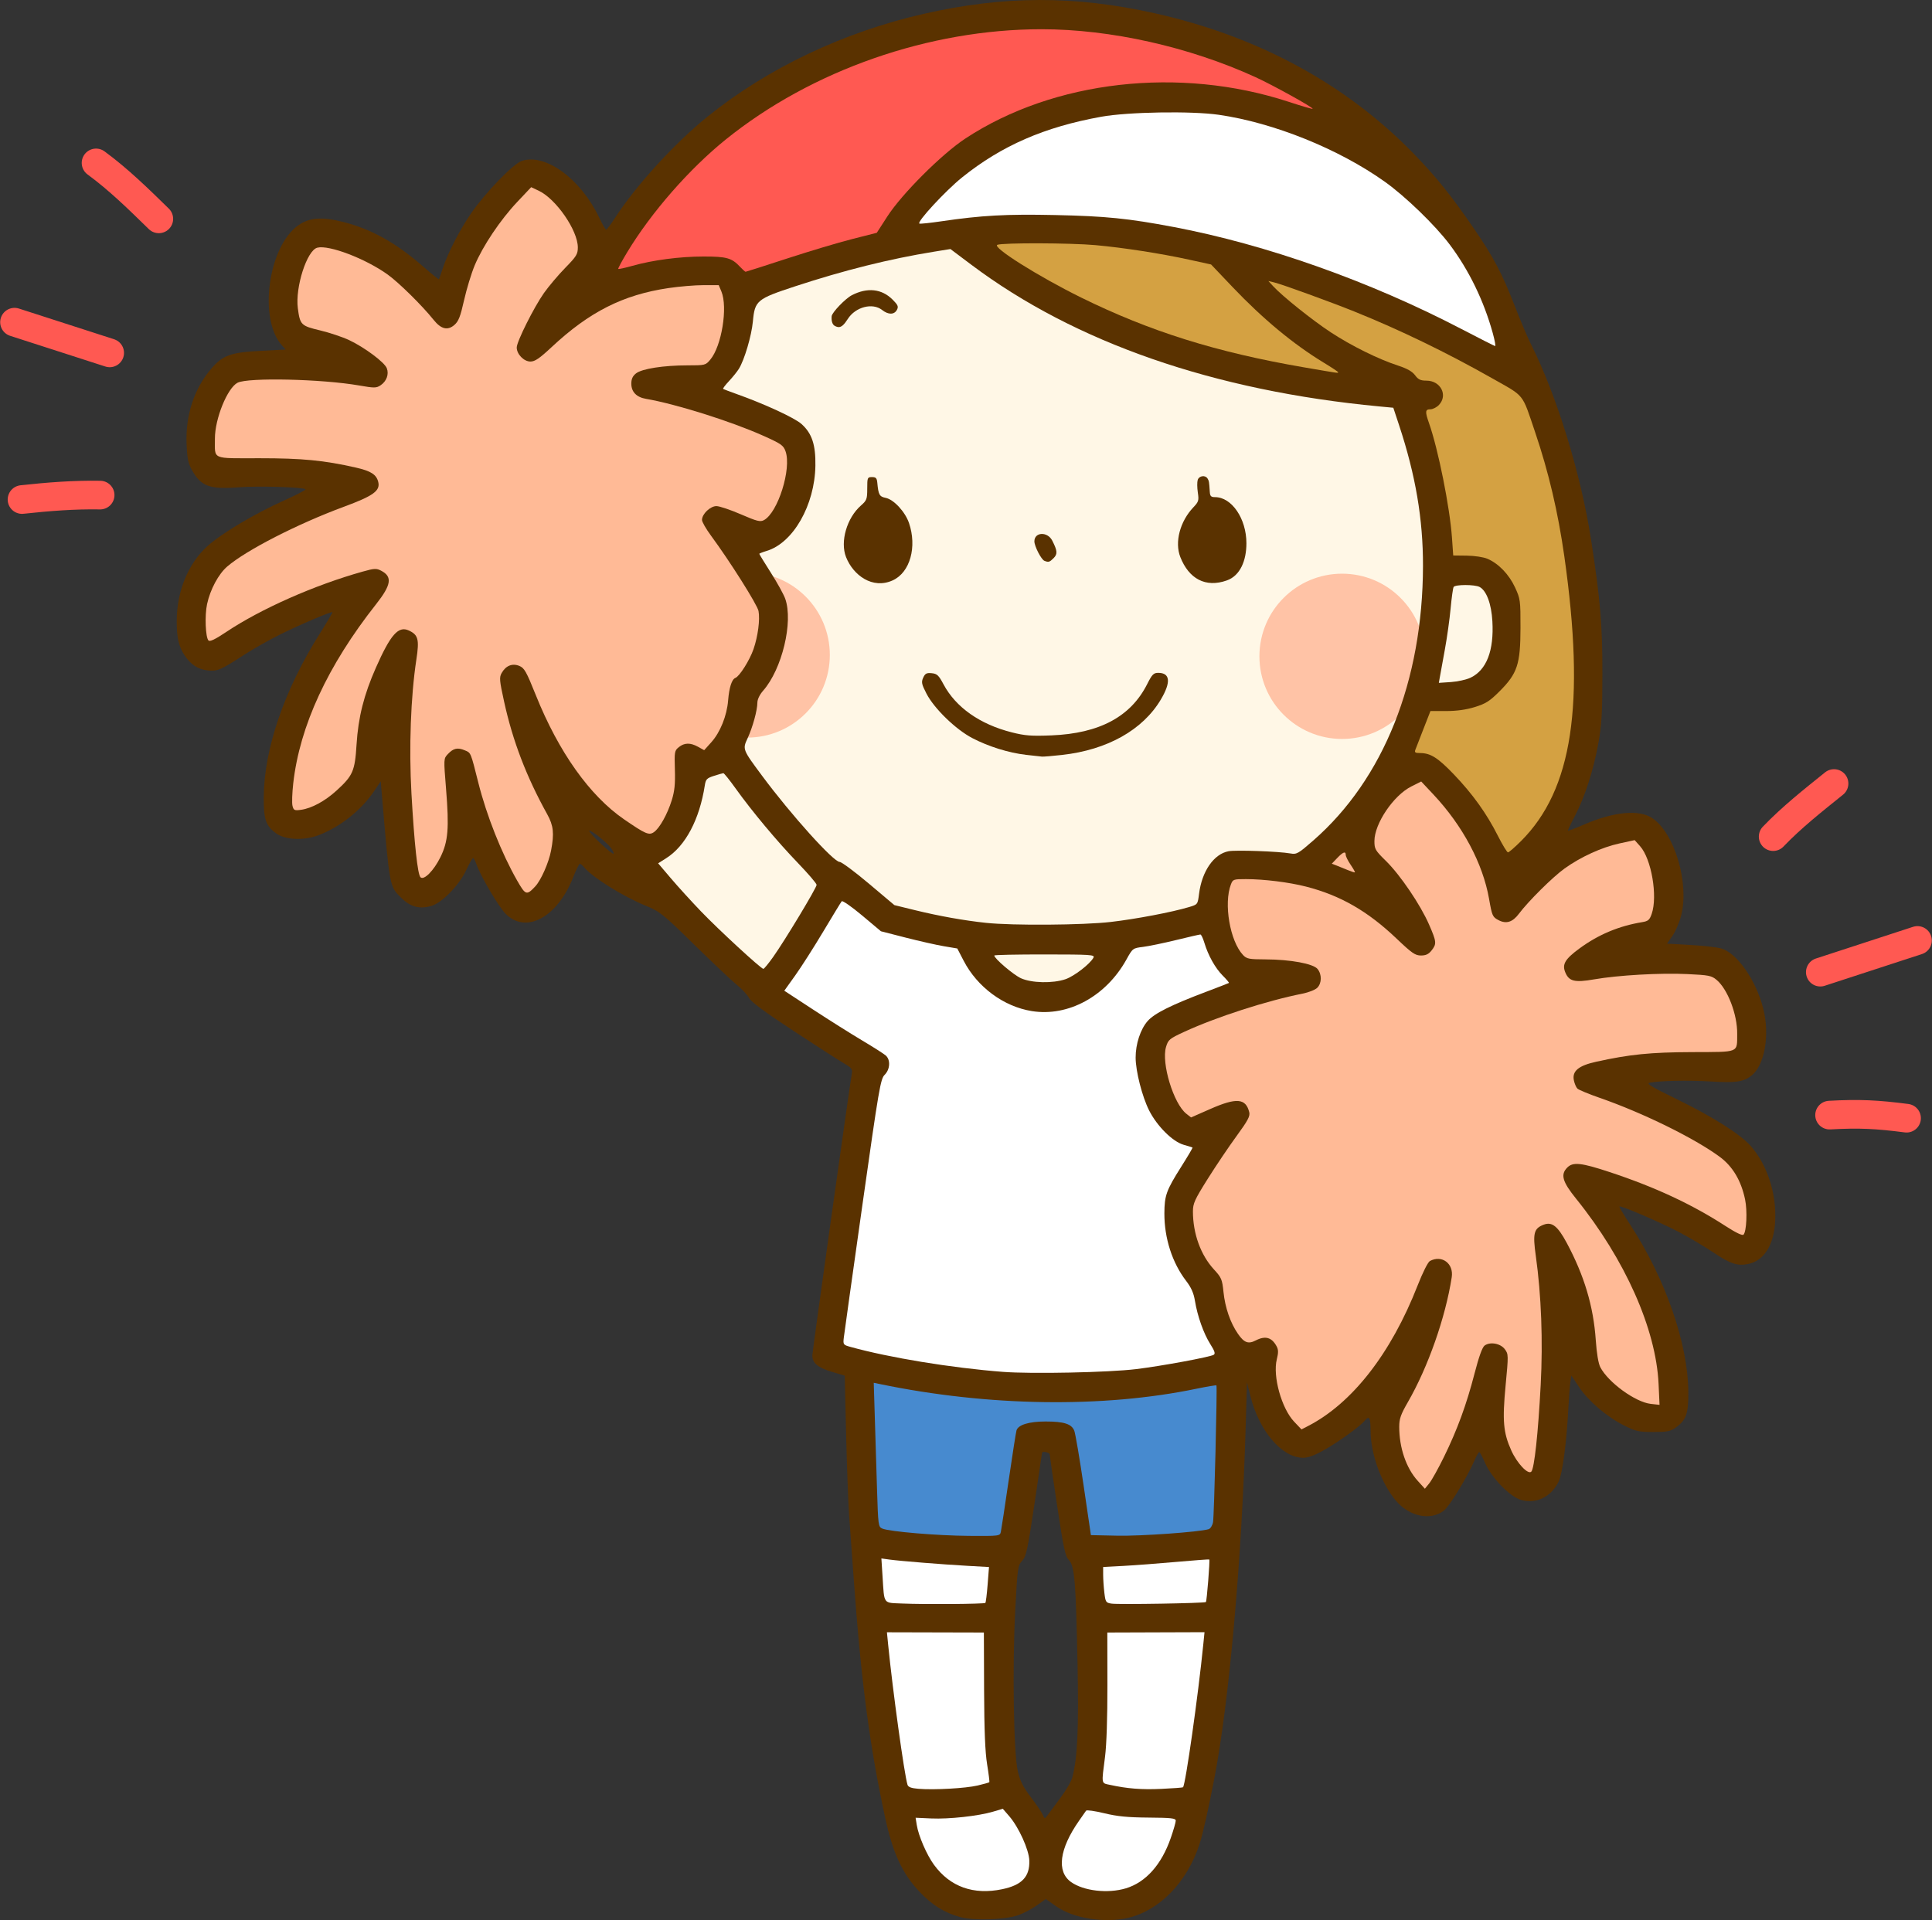 <?xml version="1.0" encoding="UTF-8"?>
<!DOCTYPE svg PUBLIC "-//W3C//DTD SVG 1.1//EN" "http://www.w3.org/Graphics/SVG/1.1/DTD/svg11.dtd">
<svg version="1.1" xmlns="http://www.w3.org/2000/svg" xmlns:xlink="http://www.w3.org/1999/xlink" x="0" y="0" width="758.547" height="754.031" viewBox="0, 0, 758.547, 754.031">
  <rect x="0" y="0" width="758.547" height="754.031" fill="#333333" stroke="none"/>
  <g id="Layer_3">
    <path d="M373.304,94.9 C347.339,99.371 320.843,104.456 296.974,115.838 C289.189,124.112 294.416,138.063 285.541,145.896 C282.029,148.984 278.466,155.681 285.504,156.494 C295.893,161.344 310.804,162.762 316.146,174.209 C320.43,189.98 312.951,209.883 296.725,215.234 C292.201,220.438 301.896,225.163 302.743,230.243 C311.297,244.007 304.146,260.506 295.752,272.408 C294.618,279.424 291.132,286.228 289.804,293.402 C293.659,304.615 302.949,313.953 310.449,323.282 C321.377,337.582 337.008,346.633 350.444,358.195 C388.358,368.83 429.116,368.548 467.219,359.153 C476.365,356.782 472.121,344.586 478.923,339.305 C488.547,332.789 500.964,340.491 511.477,337.024 C550.851,307.281 565.031,254.379 560.858,206.951 C559.405,189.984 554.732,173.492 549.146,157.467 C486.633,152.553 423.262,134.962 373.919,94.806 z" fill="#FFF7E6" id="path10304"/>
    <path d="M559.38,257.742 C559.38,275.664 544.851,290.193 526.928,290.193 C509.006,290.193 494.477,275.664 494.477,257.742 C494.477,239.819 509.006,225.29 526.928,225.29 C544.851,225.29 559.38,239.819 559.38,257.742 z" fill="#FFC3A6" id="path10347"/>
    <path d="M325.808,257.206 C325.808,275.129 311.279,289.658 293.357,289.658 C275.434,289.658 260.905,275.129 260.905,257.206 C260.905,239.284 275.434,224.755 293.357,224.755 C311.279,224.755 325.808,239.284 325.808,257.206 z" fill="#FFC3A6" id="circle10349"/>
    <path d="M408.021,0.001 C393.199,0.041 378.369,1.856 362.621,5.448 C331.157,12.626 301.444,26.749 277.88,45.727 C264.962,56.131 249.719,72.805 241.496,85.524 C239.846,88.076 238.274,90.179 238.004,90.197 C237.733,90.215 236.515,88.12 235.297,85.542 C228.095,70.305 214.213,60.105 204.872,63.188 C201.552,64.284 190.594,75.601 185.019,83.692 C180.532,90.203 175.939,99.094 173.892,105.229 C173.135,107.498 172.436,109.485 172.339,109.646 C172.242,109.806 169.605,107.697 166.478,104.96 C155.543,95.385 145.904,89.986 134.691,87.154 C126.427,85.068 121.456,85.436 117.157,88.448 C105.257,96.787 101.367,125.417 110.738,135.685 L112.181,137.264 L102.213,137.79 C90.481,138.409 87.451,139.517 82.884,144.858 C76.227,152.642 72.811,163.066 73.257,174.229 C73.491,180.075 73.875,181.949 75.394,184.663 C78.946,191.007 82.328,192.24 93.746,191.358 C101.448,190.762 119.429,191.313 119.952,192.159 C120.113,192.419 116.308,194.396 111.495,196.552 C100.063,201.674 86.936,209.497 81.466,214.446 C73.84,221.347 69.4,232.202 69.386,243.979 C69.378,250.493 70.212,254.04 72.566,257.498 C75.002,261.078 77.746,262.842 81.536,263.27 C85.34,263.698 86.589,263.164 95.826,257.164 C99.219,254.96 105.501,251.403 109.786,249.26 C117.354,245.474 130.162,240.011 130.541,240.408 C130.645,240.516 128.391,244.317 125.533,248.854 C111.622,270.939 103.695,294.064 103.555,312.979 C103.488,321.864 104.357,324.372 108.531,327.343 C112.05,329.85 119.322,330.149 124.981,328.022 C133.447,324.839 141.807,318.226 146.868,310.71 L149.485,306.825 L149.889,311.591 C153.027,348.598 152.91,347.966 157.418,352.474 C161.098,356.154 164.684,357.139 169.38,355.757 C173.606,354.514 180.313,347.592 183.104,341.595 C184.282,339.065 185.466,336.992 185.735,336.987 C186.004,336.982 186.606,338.076 187.073,339.417 C188.696,344.079 195.763,356.082 198.516,358.855 C206.528,366.924 218.859,360.252 225.037,344.506 C226.176,341.603 227.35,339.229 227.647,339.229 C227.944,339.229 228.635,339.769 229.182,340.429 C232.595,344.54 244.297,351.877 253.496,355.672 C259.185,358.019 260.176,358.815 272.621,371.024 C279.84,378.105 287.371,385.212 289.357,386.818 C291.342,388.424 293.476,390.722 294.098,391.926 C294.878,393.433 300.284,397.436 311.488,404.799 C320.43,410.675 329.336,416.405 331.279,417.534 C334.361,419.324 334.765,419.844 334.449,421.596 C333.558,426.531 319.017,530.325 318.958,532.17 C318.862,535.222 321.011,537.059 326.639,538.735 L331.666,540.232 L332.209,563.293 C332.508,575.977 333.046,590.404 333.406,595.354 C333.766,600.304 334.57,611.442 335.195,620.104 C338.09,660.269 341.449,685.764 347.545,713.854 C350.547,727.689 354.26,735.734 360.889,742.767 C365.933,748.118 370.641,751.069 376.95,752.838 C382.217,754.315 394.536,753.927 399.746,752.119 C401.808,751.403 405.091,749.678 407.042,748.285 L410.59,745.754 L414.787,748.694 C421.416,753.337 433.627,755.296 442.787,753.184 C455.24,750.313 466.108,739.133 470.946,724.219 C472.277,720.118 474.276,711.289 476.69,698.854 C482.587,668.475 487.569,612.542 489.113,559.354 L489.592,542.854 L490.931,548.214 C494.377,562.003 503.332,572.479 511.672,572.479 C513.664,572.479 516.247,571.503 520.181,569.261 C525.874,566.016 533.968,560.148 535.809,557.929 C537.599,555.773 538.121,556.651 538.121,561.821 C538.121,570.953 542.395,582.705 548.164,589.435 C553.427,595.574 561.619,597.259 566.836,593.274 C569.127,591.524 575.966,580.328 578.965,573.417 C579.726,571.664 580.551,570.237 580.798,570.242 C581.044,570.249 582.079,572.19 583.097,574.555 C585.551,580.251 592.821,587.748 597.112,589.008 C603.12,590.773 609.103,587.843 612.012,581.714 C613.452,578.68 615.034,566.741 615.739,553.591 C615.989,548.924 616.364,543.996 616.572,542.64 L616.949,540.175 L620.023,544.779 C623.713,550.304 630.89,556.404 637.736,559.835 C642.238,562.09 643.393,562.347 649.121,562.35 C654.599,562.354 655.841,562.109 657.945,560.608 C662.036,557.69 662.947,555.102 662.88,546.604 C662.73,527.621 653.911,502.207 640.138,481.074 C637.619,477.208 635.67,473.929 635.81,473.79 C636.302,473.298 651.932,480.014 659.195,483.837 C663.238,485.966 669.306,489.564 672.68,491.832 C679.25,496.249 682.038,497.193 686.198,496.413 C692.465,495.237 696.454,489.059 696.966,479.736 C697.566,468.8 693.898,457.448 687.367,450.029 C683.266,445.37 672.327,438.466 657.954,431.466 C648.38,426.803 646.235,425.496 647.675,425.199 C651.591,424.392 662.685,424.16 671.599,424.7 C681.568,425.303 684.523,424.881 687.68,422.397 C692.823,418.352 694.916,406.533 692.321,396.196 C689.495,384.939 682.024,374.238 675.746,372.455 C674.096,371.986 668.643,371.37 663.629,371.087 L654.513,370.572 L656.678,367.463 C657.869,365.753 659.398,362.16 660.076,359.479 C663.298,346.75 657.497,327.213 648.742,321.304 C643.556,317.804 633.673,318.726 621.926,323.804 C618.574,325.254 615.736,326.345 615.621,326.23 C615.507,326.115 616.746,323.478 618.375,320.368 C622.258,312.959 625.579,302.66 627.531,291.979 C628.846,284.78 629.113,280.316 629.139,264.979 C629.173,245.614 628.328,235.533 624.693,211.962 C620.72,186.195 611.17,155.137 601.067,135.122 C599.792,132.597 596.901,125.766 594.642,119.942 C589.783,107.417 586.393,100.994 578.76,89.854 C569.888,76.905 563.955,69.527 555.024,60.332 C528.481,33.006 493.895,14.25 453.371,5.204 C437.657,1.696 422.843,-0.039 408.021,0.001 z M373.153,97.797 L381.345,103.95 C422.032,134.516 476.685,153.494 541.645,159.614 L547.045,160.124 L549.315,166.988 C555.794,186.586 558.735,203.901 558.698,222.229 C558.606,267.418 543.233,305.936 515.671,330.033 C509.695,335.257 509.107,335.59 506.637,335.151 C502.076,334.341 485.255,333.741 482.359,334.284 C476.587,335.367 471.9,342.124 470.779,350.98 C470.246,355.188 470.244,355.191 466.871,356.204 C460.161,358.219 446.036,360.908 436.121,362.056 C425.222,363.318 397.611,363.517 387.131,362.41 C378.626,361.512 368.659,359.733 359.328,357.447 L351.159,355.447 L341.095,346.964 C335.56,342.297 330.413,338.479 329.658,338.479 C327.253,338.479 310.587,319.97 299.268,304.729 C291.502,294.273 291.5,294.264 293.526,289.908 C295.501,285.661 297.351,278.936 297.362,275.954 C297.367,274.641 298.251,272.8 299.627,271.233 C307.064,262.762 311.513,244.24 308.299,235.13 C307.709,233.46 305.178,228.873 302.674,224.938 C300.169,221.002 298.121,217.655 298.121,217.499 C298.121,217.343 299.416,216.828 300.999,216.354 C311.407,213.236 319.901,198.372 320.142,182.854 C320.269,174.65 318.795,170.215 314.721,166.534 C312.038,164.111 300.253,158.664 289.121,154.703 C286.44,153.749 284.099,152.853 283.919,152.711 C283.74,152.569 284.777,151.193 286.223,149.654 C287.67,148.114 289.417,145.944 290.105,144.83 C292.288,141.298 295.075,131.869 295.597,126.248 C296.362,118.019 297.12,117.389 312.224,112.429 C331.396,106.133 349.292,101.665 366.575,98.863 z M231.444,326.224 C232.164,326.019 237.975,330.591 239.744,332.84 C240.596,333.922 241.101,334.999 240.868,335.232 C240.365,335.734 231.371,327.305 231.371,326.331 C231.371,326.273 231.396,326.238 231.444,326.224 z M410.072,570.165 C410.953,570.221 412.129,570.657 412.14,571.167 C412.151,571.682 413.477,580.831 415.086,591.497 C417.619,608.288 418.239,611.133 419.707,612.696 C421.925,615.057 422.423,621.188 423.081,654.229 C423.573,678.908 423.04,690.3 421.037,697.956 C420.627,699.525 418.461,703.238 416.224,706.206 C413.987,709.175 411.716,712.236 411.176,713.008 C410.237,714.349 410.158,714.33 409.368,712.597 C408.914,711.6 406.787,708.466 404.641,705.631 C401.641,701.666 400.477,699.337 399.604,695.541 C397.971,688.44 397.433,654.594 398.6,632.479 C399.492,615.595 399.606,614.774 401.312,612.953 C402.893,611.265 403.43,608.795 406.106,590.949 C407.764,579.893 409.121,570.708 409.121,570.538 C409.121,570.234 409.543,570.131 410.072,570.165 z" fill="#5A3200" id="path10330"/>
    <path d="M393.522,741.897 C401.231,740.284 404.332,737.002 404.134,730.662 C404.002,726.399 399.999,717.56 396.232,713.21 L393.725,710.316 L389.879,711.458 C384.133,713.165 372.575,714.431 365.631,714.116 L359.486,713.837 L359.941,716.682 C360.628,720.977 363.854,728.428 366.723,732.344 C373.057,740.99 382.232,744.26 393.522,741.898 z" fill="#FFFFFF" id="path10328"/>
    <path d="M441.952,741.585 C449.822,739.248 456.025,732.309 459.681,721.756 C460.758,718.648 461.633,715.598 461.626,714.979 C461.615,714.036 459.886,713.841 450.93,713.774 C442.747,713.712 438.679,713.313 433.551,712.069 C429.869,711.175 426.662,710.722 426.426,711.06 C426.19,711.399 424.945,713.179 423.661,715.015 C415.913,726.096 414.758,734.982 420.531,739.094 C425.436,742.586 434.882,743.685 441.952,741.585 z" fill="#FFFFFF" id="path10326"/>
    <path d="M383.843,701.177 C386.234,700.618 388.298,700.035 388.429,699.882 C388.561,699.729 388.172,696.567 387.564,692.854 C386.784,688.085 386.435,679.502 386.375,663.604 L386.291,641.104 L367.259,641.056 L348.226,641.008 L348.713,645.931 C350.477,663.752 355.048,696.844 356.302,700.879 C356.589,701.803 357.771,702.242 360.597,702.476 C366.722,702.984 379.07,702.294 383.843,701.177 z" fill="#FFFFFF" id="path10322"/>
    <path d="M464.48,701.87 C465.467,700.883 470.44,665.787 472.462,645.539 L472.918,640.973 L453.838,641.038 L434.759,641.104 L434.795,661.729 C434.818,674.391 434.459,685.25 433.866,689.854 C432.445,700.889 432.322,700.169 435.746,700.917 C442.647,702.426 448.211,702.862 455.985,702.505 C460.516,702.297 464.339,702.011 464.481,701.87 z" fill="#FFFFFF" id="path10320"/>
    <path d="M386.878,629.467 C387.074,629.267 387.475,626.018 387.768,622.245 L388.302,615.386 L380.149,614.929 C370.077,614.365 353.594,613.044 349.273,612.455 L346.051,612.016 L346.507,619.06 C347.231,630.255 346.597,629.375 354.19,629.711 C362.941,630.099 386.429,629.923 386.878,629.467 z" fill="#FFFFFF" id="path10318"/>
    <path d="M473.469,629.131 C473.82,628.78 475.097,612.73 474.798,612.416 C474.7,612.313 468.911,612.739 461.933,613.363 C454.955,613.987 445.618,614.695 441.183,614.936 L433.121,615.374 L433.127,618.489 C433.129,620.202 433.344,623.358 433.601,625.502 C434.041,629.161 434.212,629.421 436.407,629.751 C439.185,630.169 472.996,629.604 473.468,629.131 z" fill="#FFFFFF" id="path10316"/>
    <path d="M392.962,601.542 C393.165,600.614 394.537,591.586 396.01,581.479 C397.483,571.373 398.874,562.483 399.102,561.723 C399.757,559.536 404.014,558.229 410.485,558.229 C417.752,558.229 420.721,559.178 421.781,561.84 C422.222,562.948 423.872,572.629 425.447,583.354 L428.312,602.854 L438.779,603.076 C447.914,603.269 470.774,601.639 474.532,600.526 C475.251,600.313 476.017,599.087 476.267,597.75 C476.705,595.413 477.965,544.64 477.6,544.064 C477.499,543.905 473.946,544.494 469.706,545.374 C432.952,552.998 387.954,552.334 345.522,543.54 L343.049,543.027 L343.464,556.441 C343.693,563.818 344.084,576.544 344.334,584.721 C344.77,598.98 344.854,599.616 346.392,600.272 C349.229,601.483 367.886,603.058 380.419,603.145 C392.465,603.229 392.596,603.212 392.962,601.542 z" fill="#478ACF" id="path10314"/>
    <path d="M566.95,572.104 C572.195,561.394 575.77,551.631 578.949,539.338 C580.636,532.816 581.984,529.068 582.881,528.412 C585.055,526.82 589.122,527.552 590.824,529.841 C592.266,531.782 592.273,532.111 591.134,544.091 C589.818,557.937 590.224,562.611 593.349,569.574 C595.62,574.634 599.936,579.214 601.222,577.929 C602.409,576.742 603.902,562.967 604.907,543.931 C605.827,526.503 605.153,508.599 603,493.258 C601.74,484.285 602.21,482.418 606.104,480.938 C609.346,479.706 611.591,481.486 615.141,488.104 C622.023,500.933 625.625,513.002 626.536,526.279 C626.894,531.503 627.561,535.47 628.325,536.929 C631.457,542.907 642.074,550.626 648.098,551.305 L651.573,551.697 L651.198,543.526 C650.207,521.921 638.042,494.581 618.808,470.733 C613.396,464.023 612.614,461.236 615.371,458.479 C617.608,456.242 620.836,456.594 632.03,460.296 C649.857,466.192 664.271,472.91 677.534,481.503 C681.505,484.075 684.086,485.315 684.535,484.865 C685.733,483.667 686.1,475.569 685.161,471.048 C683.623,463.637 680.285,458.031 675.169,454.265 C665.24,446.955 645.002,437.011 628.113,431.142 C623.786,429.639 619.832,427.998 619.325,427.496 C618.819,426.995 618.19,425.514 617.929,424.206 C617.209,420.607 619.77,418.484 626.668,416.96 C639.874,414.044 647.938,413.234 664.42,413.169 C683.184,413.095 681.979,413.587 682.059,405.979 C682.14,398.435 678.344,388.483 673.99,384.82 C671.986,383.133 670.945,382.925 662.493,382.526 C651.802,382.021 635.373,382.956 625.824,384.612 C618.235,385.929 616.033,385.388 614.567,381.848 C613.26,378.695 614.466,376.643 620.035,372.54 C627.513,367.03 635.571,363.638 644.758,362.133 C647.115,361.746 647.663,361.271 648.491,358.892 C650.903,351.963 648.39,337.292 643.937,332.308 L641.807,329.925 L635.907,331.205 C628.945,332.716 620.668,336.487 614.312,341.044 C609.662,344.378 600.071,353.887 596.357,358.844 C593.895,362.129 591.406,362.924 588.418,361.378 C586.01,360.133 585.817,359.704 584.64,352.99 C582.206,339.1 574.296,324.261 562.788,311.998 L557.996,306.891 L554.082,308.866 C547.114,312.381 539.65,323.427 539.63,330.253 C539.622,333.425 539.924,333.949 544.18,338.128 C549.784,343.63 557.672,355.269 561.066,363.045 C564.045,369.868 564.121,370.641 562.066,373.253 C560.919,374.712 559.828,375.229 557.901,375.229 C555.643,375.229 554.355,374.337 548.35,368.617 C536.994,357.798 526.236,351.615 512.781,348.174 C506.065,346.457 496.322,345.244 489.165,345.235 C484.312,345.23 484.048,345.322 483.289,347.292 C480.382,354.831 482.905,369.568 488.038,375.032 C489.475,376.561 490.343,376.732 496.814,376.755 C506.665,376.791 515.609,378.439 517.308,380.53 C519.035,382.655 518.978,386.122 517.188,387.912 C516.4,388.7 513.784,389.736 511.375,390.213 C497.375,392.987 477.511,399.405 464.92,405.222 C459.135,407.895 458.664,408.287 457.81,411.138 C455.909,417.482 460.746,433.412 465.774,437.367 L467.631,438.828 L475.129,435.529 C485.474,430.976 489.109,431.267 490.48,436.761 C490.869,438.322 489.967,440.02 485.501,446.136 C482.501,450.243 477.419,457.785 474.209,462.894 C469.058,471.09 468.371,472.601 468.371,475.729 C468.371,484.464 471.425,492.881 476.654,498.553 C479.573,501.721 479.864,502.414 480.376,507.422 C481,513.522 483.073,519.512 486.046,523.802 C488.479,527.313 490.104,527.914 493.046,526.393 C496.819,524.442 499.348,525.174 501.264,528.772 C501.937,530.035 501.947,531.257 501.305,533.806 C499.637,540.429 503.165,553.11 508.125,558.324 L510.99,561.336 L513.493,560.049 C530.889,551.107 546.126,531.572 556.606,504.776 C558.59,499.702 560.644,495.618 561.419,495.203 C566.115,492.69 570.814,496.183 569.983,501.569 C567.546,517.349 560.684,536.887 552.743,550.655 C549.951,555.495 549.371,557.16 549.371,560.329 C549.371,568.558 552.082,576.494 556.601,581.497 L559.437,584.636 L561.173,582.495 C562.128,581.318 564.728,576.642 566.95,572.104 z" fill="#FFBA96" id="path10312"/>
    <path d="M446.124,537.655 C456.077,536.44 475.094,532.923 476.537,532.031 C477.24,531.596 476.903,530.544 475.2,527.858 C472.578,523.723 470.135,516.834 469.154,510.806 C468.665,507.801 467.69,505.605 465.684,502.99 C460.229,495.881 457.127,486.228 457.165,476.479 C457.193,469.473 457.927,467.436 463.761,458.2 C466.333,454.128 468.338,450.729 468.217,450.648 C468.095,450.566 466.511,450.073 464.696,449.551 C460.382,448.31 454.279,442.234 451.181,436.098 C448.431,430.65 445.884,420.665 445.876,415.303 C445.868,409.963 447.768,404.183 450.584,400.976 C453.228,397.964 459.773,394.693 473.635,389.452 C478.371,387.662 482.364,386.114 482.508,386.013 C482.653,385.912 481.556,384.614 480.071,383.129 C477.133,380.191 474.336,375.179 472.837,370.167 C472.312,368.414 471.62,366.979 471.298,366.979 C470.975,366.979 466.69,367.961 461.773,369.162 C456.857,370.362 451.011,371.572 448.781,371.851 C444.761,372.353 444.706,372.395 442.264,376.803 C434.253,391.265 419.396,399.361 405.096,397.059 C394.065,395.283 383.717,387.634 378.357,377.298 L375.858,372.478 L370.552,371.58 C367.634,371.086 360.887,369.564 355.56,368.198 L345.874,365.714 L338.455,359.489 C334.375,356.065 330.785,353.566 330.478,353.934 C330.171,354.303 326.919,359.634 323.252,365.781 C319.585,371.928 314.638,379.681 312.259,383.01 L307.932,389.063 L319.339,396.525 C325.613,400.629 334.29,406.092 338.621,408.665 C342.952,411.239 347.087,413.881 347.808,414.537 C349.694,416.25 349.47,419.948 347.353,422.066 C345.702,423.716 345.121,427.108 338.593,473.219 C334.748,500.381 331.461,523.845 331.288,525.361 C330.987,528.007 331.09,528.15 333.86,528.922 C349.137,533.175 373.568,537.179 393.746,538.737 C404.995,539.606 435.276,538.98 446.124,537.655 z" fill="#FFFFFF" id="path10310"/>
    <path d="M418.321,384.548 C421.713,383.392 427.992,378.557 429.318,376.079 C429.932,374.931 428.411,374.83 410.178,374.814 C399.284,374.805 390.371,374.991 390.371,375.228 C390.371,376.413 397.916,382.841 400.871,384.174 C405.06,386.063 413.352,386.241 418.321,384.548 z" fill="#FFF7E6" id="path10308"/>
    <path d="M303.567,375.792 C308.193,369.274 320.621,348.648 320.621,347.487 C320.621,346.962 317.33,343.114 313.308,338.936 C305.11,330.421 295.237,318.603 288.803,309.604 C286.443,306.304 284.284,303.617 284.004,303.633 C283.725,303.65 282.067,304.123 280.321,304.686 C277.514,305.59 277.097,306.022 276.728,308.407 C274.654,321.788 269.141,332.213 261.615,336.986 L258.395,339.028 L263.424,344.941 C266.19,348.193 271.501,354.027 275.225,357.905 C282.236,365.207 298.809,380.479 299.721,380.479 C300.006,380.479 301.737,378.37 303.567,375.792 z" fill="#FFF7E6" id="path10306"/>
    <path d="M402.88,296.437 C396.019,295.64 388.124,293.18 381.746,289.852 C375.218,286.447 366.751,278.224 363.741,272.366 C361.833,268.653 361.676,267.879 362.472,266.131 C363.227,264.475 363.795,264.175 365.814,264.37 C367.908,264.572 368.551,265.177 370.442,268.729 C375.252,277.761 384.729,284.435 397.235,287.598 C402.462,288.919 404.923,289.107 412.843,288.788 C431.65,288.031 443.95,281.448 450.387,268.697 C452.33,264.849 452.932,264.229 454.732,264.229 C459.442,264.229 459.817,267.863 455.808,274.649 C448.726,286.636 434.756,294.489 416.996,296.466 C413.283,296.879 409.74,297.175 409.121,297.125 C408.502,297.074 405.694,296.765 402.88,296.437 z" fill="#5A3200" id="path10302"/>
    <path d="M332.172,218.765 C329.767,212.68 332.52,203.357 338.01,198.537 C340.306,196.521 340.496,196.01 340.496,191.854 C340.496,187.554 340.579,187.354 342.371,187.354 C343.909,187.354 344.283,187.759 344.452,189.604 C344.879,194.285 345.291,195.026 347.733,195.514 C350.922,196.152 355.389,200.977 356.903,205.422 C360.042,214.635 357.431,224.765 350.471,227.925 C342.605,231.497 335.018,225.965 332.172,218.765 z" fill="#5A3200" id="path10300"/>
    <path d="M463.422,218.765 C461.117,212.897 463.306,204.738 468.545,199.222 C470.612,197.046 470.763,196.542 470.292,193.4 C470.008,191.508 469.989,189.289 470.249,188.469 C470.775,186.812 473.213,186.462 474.111,187.916 C474.686,188.846 474.746,189.204 474.993,193.167 C475.097,194.844 475.478,195.229 477.033,195.229 C483.624,195.229 489.371,203.669 489.371,213.348 C489.371,220.149 486.931,226.059 481.721,227.925 C473.274,230.952 466.743,227.218 463.422,218.765 z" fill="#5A3200" id="path10298"/>
    <path d="M410.038,220.226 C408.816,219.734 406.121,214.489 406.121,212.601 C406.121,208.881 411.285,208.662 413.137,212.303 C415.182,216.322 415.277,217.574 413.659,219.191 C412.077,220.773 411.681,220.886 410.038,220.226 z" fill="#5A3200" id="path10296"/>
    <path d="M327.633,127.905 C326.776,127.357 326.362,125.955 326.532,124.169 C326.672,122.694 331.897,117.255 334.44,115.937 C340.507,112.792 346.189,113.397 350.431,117.64 C352.574,119.782 352.833,120.399 352.138,121.698 C351.098,123.641 348.773,123.654 346.326,121.729 C342.572,118.776 335.875,120.531 332.867,125.256 C331.397,127.564 330.388,128.456 329.246,128.456 C328.833,128.456 328.108,128.208 327.633,127.905 z" fill="#5A3200" id="path10294"/>
    <path d="M210.14,348.108 C212.417,345.673 215.461,338.779 216.365,334.01 C217.647,327.252 217.321,324.216 214.834,319.729 C206.678,305.018 201.319,291.011 197.924,275.54 C196.09,267.181 195.991,266.028 196.961,264.301 C198.586,261.406 201.131,260.377 203.887,261.502 C205.871,262.311 206.641,263.675 210.392,273.026 C219.336,295.32 231.519,312.466 245.021,321.758 C253.429,327.544 254.812,328.137 256.748,326.781 C258.988,325.212 262.032,319.768 263.747,314.265 C264.865,310.676 265.147,307.907 264.973,302.226 C264.758,295.242 264.841,294.771 266.517,293.414 C268.718,291.63 271.053,291.593 274.112,293.292 L276.475,294.604 L279.305,291.453 C282.777,287.588 285.387,281.09 285.873,275.104 C286.292,269.946 287.322,266.754 288.744,266.209 C290.369,265.585 294.365,259.231 295.854,254.903 C297.585,249.873 298.444,243.312 297.813,239.947 C297.356,237.511 286.591,220.442 279.138,210.334 C277.204,207.711 275.621,204.945 275.621,204.189 C275.621,201.845 278.889,198.726 281.315,198.754 C282.514,198.768 286.815,200.216 290.871,201.973 C297.219,204.721 298.48,205.04 299.928,204.266 C305.424,201.324 310.847,184.073 308.424,177.238 C307.587,174.878 306.726,174.278 299.621,171.098 C286.988,165.443 265.285,158.615 253.642,156.632 C249.893,155.993 247.871,153.9 247.871,150.659 C247.871,148.817 248.397,147.674 249.728,146.628 C252.05,144.801 260.544,143.479 269.96,143.479 C276.83,143.479 277.03,143.429 278.86,141.254 C283.347,135.922 285.832,120.614 283.217,114.417 L282.189,111.979 L276.189,111.979 C272.889,111.979 266.687,112.499 262.407,113.135 C244.635,115.774 231.423,122.449 216.628,136.266 C211.803,140.773 210.032,141.979 208.245,141.979 C205.68,141.979 202.864,139.072 202.882,136.441 C202.898,134.119 209.654,120.616 213.58,115.06 C215.443,112.424 219.196,107.986 221.919,105.199 C226.338,100.677 226.871,99.812 226.871,97.156 C226.871,90.499 218.321,78.104 211.523,74.906 L208.55,73.507 L203.073,79.313 C196.411,86.375 189.517,96.664 186.352,104.266 C185.059,107.372 183.195,113.5 182.209,117.884 C180.762,124.322 180.033,126.189 178.414,127.597 C175.768,129.897 173.186,129.275 170.267,125.634 C165.706,119.945 156.601,110.965 152.179,107.794 C143.495,101.568 129.195,96.108 124.595,97.262 C120.519,98.285 115.843,112.825 116.938,121.073 C117.801,127.579 118.185,127.961 125.69,129.753 C129.392,130.638 134.519,132.353 137.083,133.565 C143.191,136.452 150.986,142.278 151.877,144.621 C152.784,147.006 151.751,149.782 149.379,151.336 C147.74,152.41 146.954,152.414 141.015,151.379 C126.395,148.829 97.357,148.175 93.266,150.304 C89.249,152.394 84.364,164.458 84.381,172.246 C84.4,180.667 82.795,179.96 101.861,179.953 C118.661,179.948 127.22,180.778 139.751,183.628 C145.662,184.973 147.826,186.375 148.519,189.311 C149.33,192.749 146.55,194.745 134.996,199.016 C116.809,205.741 96.696,216.046 89.219,222.471 C85.79,225.417 82.528,231.505 81.293,237.265 C80.338,241.72 80.68,250.339 81.86,251.518 C82.417,252.075 84.492,251.08 88.842,248.168 C102.375,239.111 123.471,229.775 142.393,224.471 C146.961,223.19 147.773,223.149 149.614,224.101 C154.148,226.445 153.668,229.657 147.643,237.295 C128.657,261.36 117.686,285.082 115.137,307.584 C114.705,311.398 114.571,315.391 114.839,316.458 C115.28,318.215 115.597,318.363 118.172,318.017 C122.308,317.463 127.575,314.618 132.096,310.497 C138.565,304.601 139.34,302.825 139.989,292.394 C140.656,281.699 142.874,272.873 147.564,262.257 C153.317,249.238 156.4,245.726 160.456,247.575 C164.208,249.284 164.684,251.085 163.476,258.991 C161.265,273.459 160.525,293.687 161.548,311.673 C162.67,331.397 163.962,343.37 165.09,344.499 C166.428,345.837 170.305,341.93 172.93,336.598 C175.959,330.445 176.383,325.282 175.132,309.825 C174.168,297.922 174.168,297.917 175.833,296.144 C178.01,293.828 179.644,293.459 182.471,294.648 C184.93,295.682 184.745,295.24 187.819,307.442 C191.06,320.313 196.892,335.014 203.018,345.757 C206.34,351.583 206.762,351.722 210.14,348.108 z" fill="#FFBA96" id="path10292"/>
    <path d="M530.283,339.587 C529.231,338.038 528.371,336.311 528.371,335.75 C528.371,334.162 527.34,334.532 525.02,336.954 L522.889,339.178 L524.693,339.869 C525.684,340.25 527.677,341.057 529.121,341.663 C530.565,342.27 531.847,342.685 531.97,342.585 C532.094,342.486 531.335,341.137 530.283,339.587 z" fill="#FFBA96" id="path10290"/>
    <path d="M597.213,330.268 C617.395,310.085 622.464,276.708 614.19,218.479 C611.714,201.054 608.024,185.364 602.727,169.729 C597.452,154.16 598.854,155.923 585.92,148.593 C568.019,138.448 549.758,129.596 531.746,122.333 C522.444,118.583 503.271,111.621 500.246,110.896 L497.996,110.357 L499.871,112.398 C503.485,116.33 515.314,125.796 522.512,130.516 C530.608,135.825 541.11,141.019 548.882,143.56 C552.464,144.731 554.492,145.88 555.585,147.359 C556.835,149.049 557.741,149.479 560.046,149.479 C565.607,149.479 568.57,155.182 564.99,158.993 C564.093,159.948 562.575,160.729 561.615,160.729 C559.56,160.729 559.461,161.631 561.031,166.072 C564.66,176.344 569.234,199.151 570.081,211.202 L570.569,218.14 L575.907,218.203 C578.904,218.238 582.443,218.774 583.976,219.424 C588.334,221.275 592.472,225.559 594.827,230.658 C596.917,235.184 596.995,235.761 596.977,246.604 C596.955,260.85 595.758,264.472 588.768,271.467 C584.876,275.363 583.367,276.325 579.061,277.655 C575.634,278.713 571.942,279.229 567.795,279.229 L561.628,279.229 L558.919,286.167 C557.43,289.982 555.986,293.695 555.711,294.417 C555.3,295.494 555.632,295.729 557.565,295.729 C561.642,295.729 564.564,297.577 570.815,304.107 C578.2,311.822 583.674,319.454 588.073,328.167 C589.895,331.776 591.693,334.729 592.068,334.729 C592.444,334.729 594.759,332.722 597.213,330.268 z" fill="#D4A142" id="path10286"/>
    <path d="M577.396,266.123 C583.669,263.099 586.599,255.503 585.943,243.966 C585.553,237.112 583.628,231.955 580.918,230.504 C579.038,229.498 571.352,229.499 570.73,230.505 C570.466,230.932 569.934,234.729 569.547,238.943 C569.16,243.156 568.13,250.485 567.258,255.229 C566.386,259.973 565.504,264.824 565.298,266.01 L564.923,268.167 L569.71,267.844 C572.342,267.666 575.801,266.892 577.396,266.123 z" fill="#FFF7E6" id="path10284"/>
    <path d="M525.371,146.16 C525.371,145.985 522.814,144.289 519.689,142.392 C507.849,135.204 495.837,125.241 483.961,112.759 L475.496,103.861 L466.871,101.971 C455.798,99.545 441.063,97.257 430.121,96.266 C420.369,95.382 393.734,95.295 391.582,96.14 C389.34,97.02 407.759,108.613 424.496,116.856 C451.526,130.168 477.563,138.328 511.871,144.238 C525.997,146.671 525.371,146.582 525.371,146.16 z" fill="#D4A142" id="path10282"/>
    <path d="M586.081,130.768 C582.56,118.059 576.744,106.099 569.199,96.045 C563.517,88.475 551.803,77.135 543.7,71.362 C525.631,58.487 500.067,48.182 478.496,45.076 C467.761,43.531 442.901,43.946 432.371,45.847 C410.038,49.879 393.265,57.192 377.746,69.662 C371.201,74.922 359.698,87.38 360.989,87.81 C361.402,87.948 365.228,87.546 369.493,86.918 C385.459,84.567 395.029,84.04 414.338,84.452 C434.099,84.873 443.042,85.777 460.871,89.156 C497.117,96.025 537.875,110.477 573.746,129.177 C580.758,132.832 586.728,135.858 587.011,135.901 C587.294,135.944 586.875,133.634 586.081,130.768 z" fill="#FFFFFF" id="path10280"/>
    <path d="M308.919,101.554 C317.624,98.707 329.133,95.263 334.496,93.9 L344.246,91.422 L348.371,85.024 C354.101,76.135 369.761,60.492 379.035,54.393 C413.789,31.534 463.201,25.938 506.049,40.008 C511.036,41.645 515.228,42.872 515.366,42.734 C515.798,42.303 499.816,33.442 492.934,30.297 C466.868,18.385 436.039,11.479 408.926,11.479 C364.77,11.479 318.731,27.552 284.996,54.743 C270.657,66.3 255.709,83.394 246.257,99.042 C244.171,102.496 242.589,105.447 242.741,105.599 C242.893,105.751 245.375,105.212 248.257,104.401 C256.352,102.123 266.91,100.739 276.221,100.734 C285.311,100.729 287.302,101.291 290.564,104.783 C291.564,105.853 292.542,106.729 292.737,106.729 C292.932,106.729 300.214,104.4 308.919,101.554 z" fill="#FF5952" id="path10260"/>
    <path d="M37.71,63.979 C46.637,70.529 54.459,78.233 62.353,85.944" fill-opacity="0" stroke="#FF5952" stroke-width="11.25" stroke-linecap="round" id="path10351"/>
    <path d="M5.701,126.524 L43.067,138.577" fill-opacity="0" stroke="#FF5952" stroke-width="11.25" stroke-linecap="round" id="path10353"/>
    <path d="M8.648,196.167 C18.98,195.038 29.161,194.247 39.317,194.426" fill-opacity="0" stroke="#FF5952" stroke-width="11.25" stroke-linecap="round" id="path10355"/>
    <path d="M696.184,328.544 C703.536,320.875 711.836,314.342 720.086,307.697" fill-opacity="0" stroke="#FF5952" stroke-width="11.25" stroke-linecap="round" id="path10357"/>
    <path d="M714.696,381.769 L752.846,369.32" fill-opacity="0" stroke="#FF5952" stroke-width="11.25" stroke-linecap="round" id="path10359"/>
    <path d="M718.335,437.908 C730.116,437.26 737.019,437.631 748.557,439.12" fill-opacity="0" stroke="#FF5952" stroke-width="11.25" stroke-linecap="round" id="path10361"/>
  </g>
</svg>
